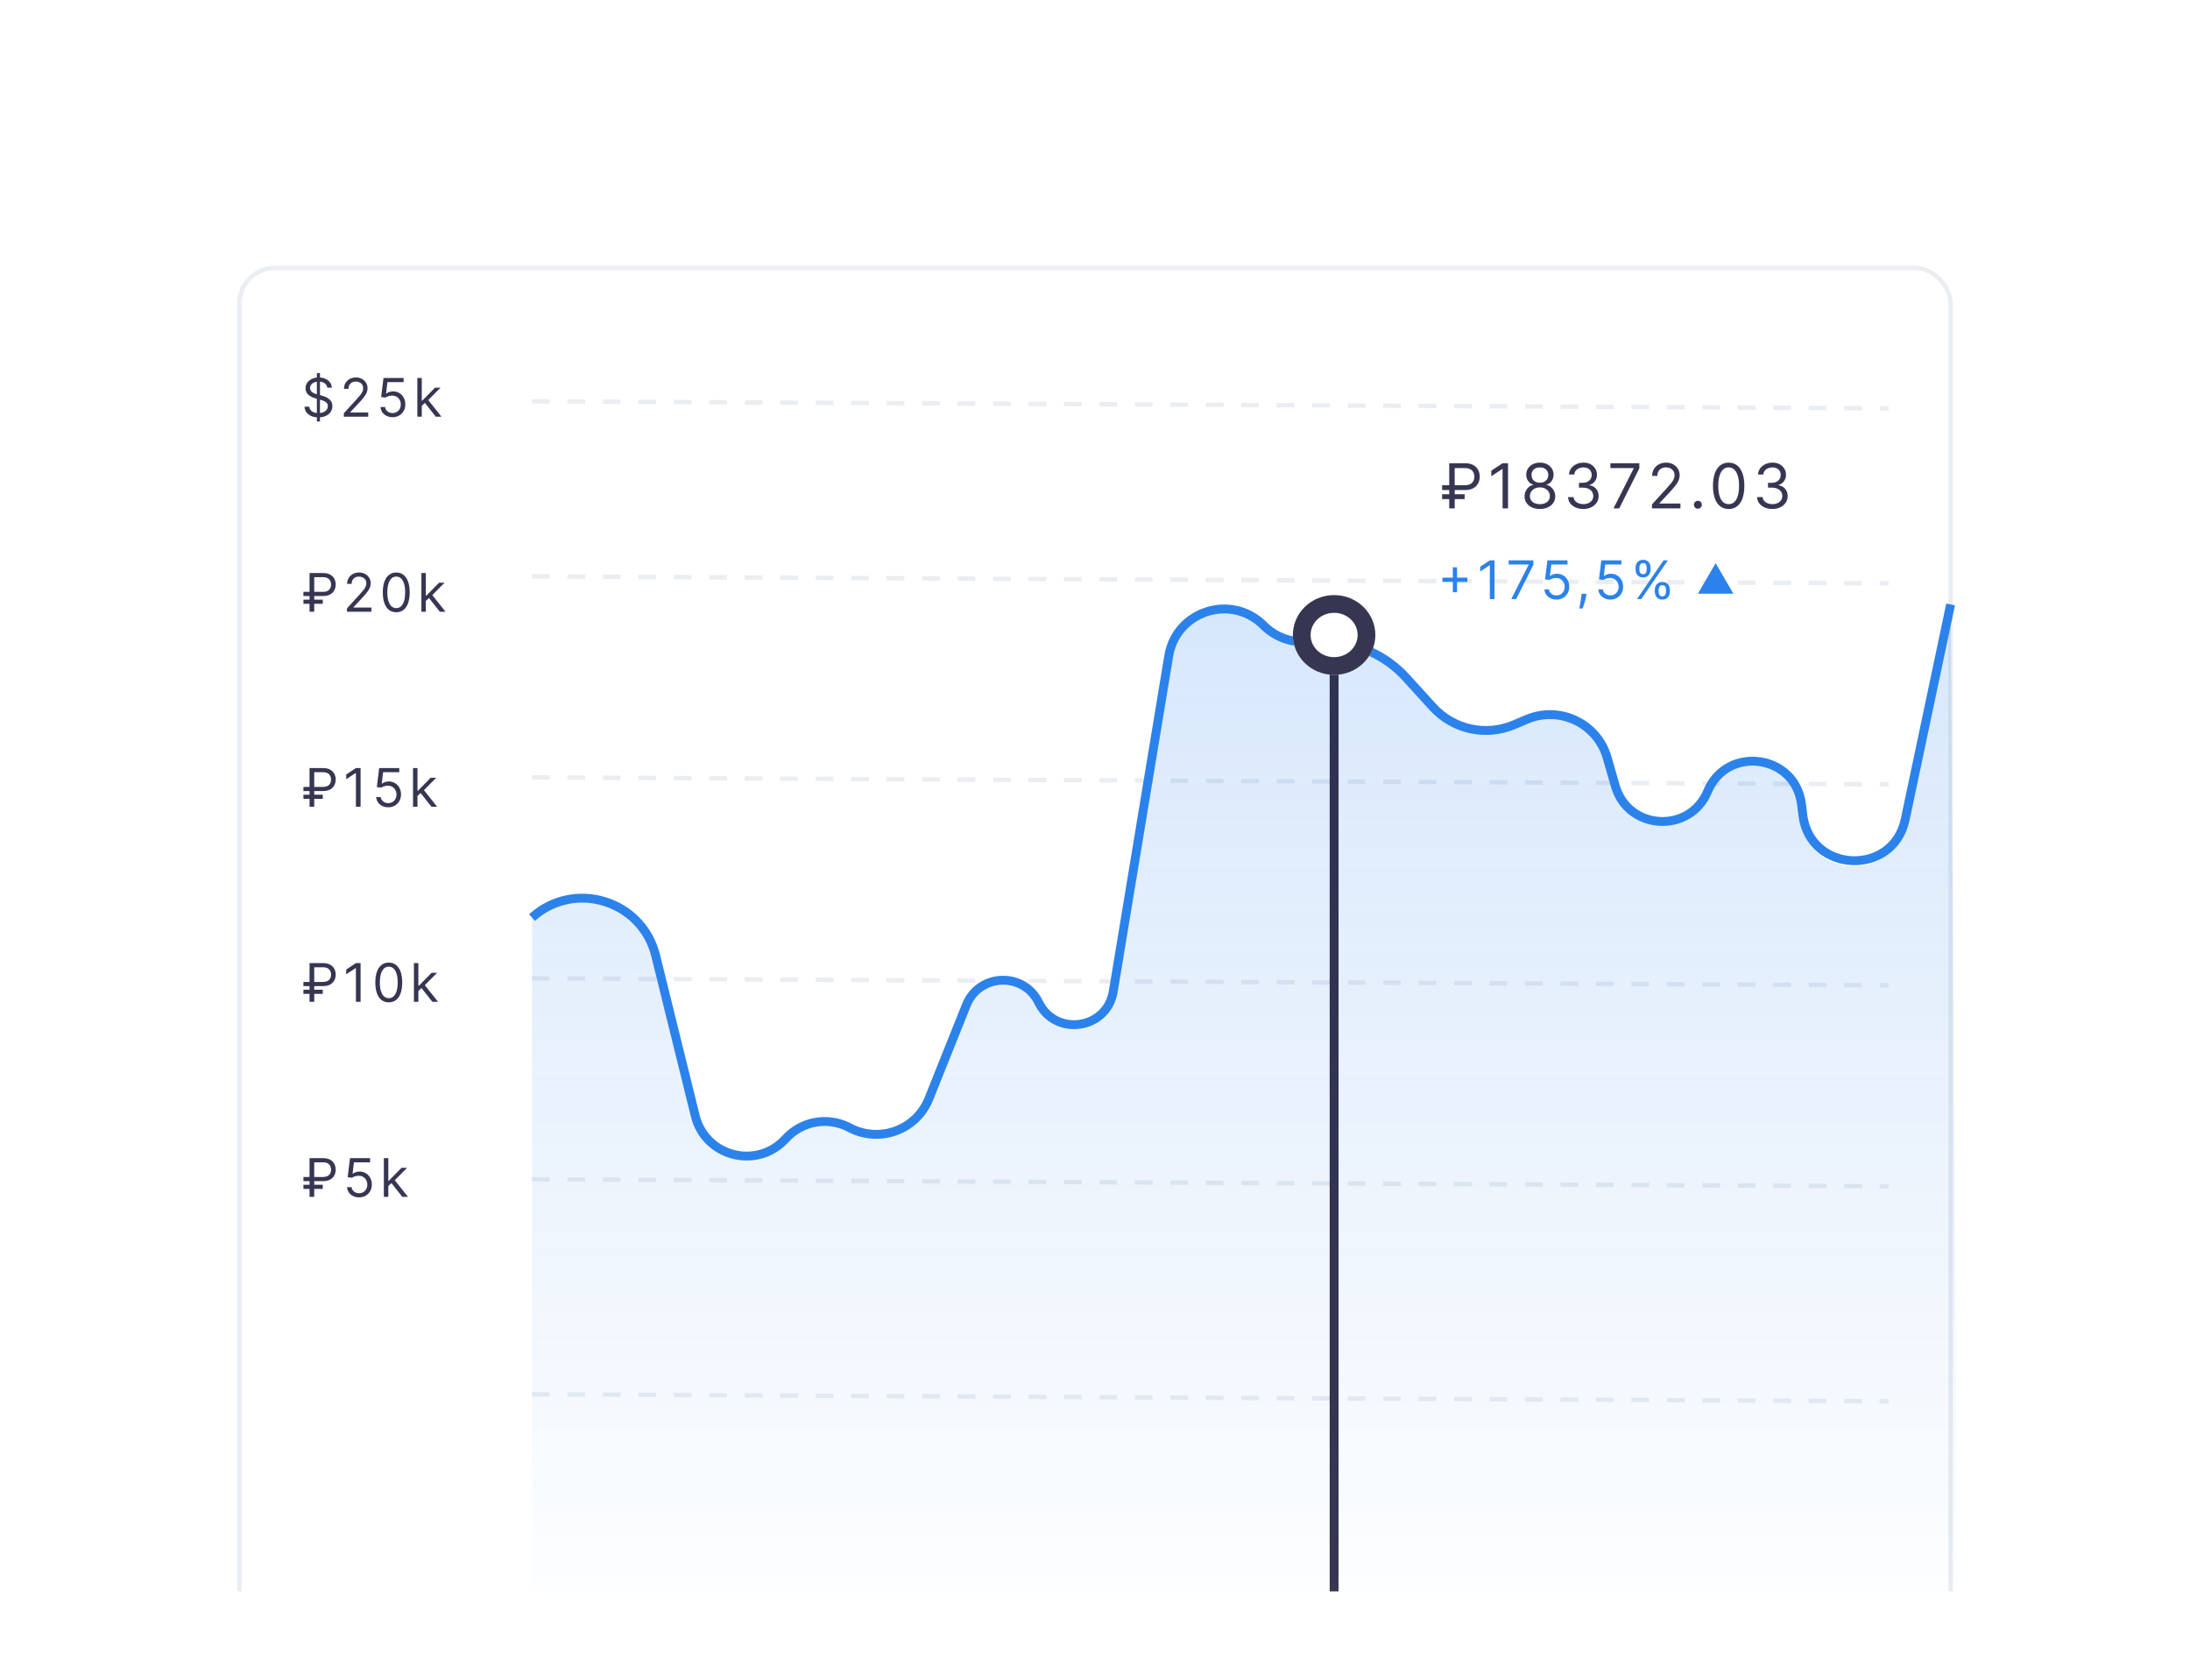 <?xml version="1.0" encoding="UTF-8"?> <svg xmlns="http://www.w3.org/2000/svg" width="494" height="379" viewBox="0 0 494 379" fill="none"> <g filter="url(#filter0_d_236_838)"> <g clip-path="url(#clip0_236_838)"> <path d="M20 30C20 24.477 24.477 20 30 20H464C469.523 20 474 24.477 474 30V359H20V30Z" fill="white"></path> <rect x="54" y="60.445" width="386" height="352.142" rx="8" fill="white" stroke="#EAEDF1"></rect> <path d="M71.477 95.091V84.182H72.176V95.091H71.477ZM73.829 87.454C73.778 87.023 73.571 86.688 73.207 86.449C72.844 86.21 72.398 86.091 71.869 86.091C71.483 86.091 71.145 86.153 70.855 86.278C70.568 86.403 70.344 86.575 70.182 86.794C70.023 87.013 69.943 87.261 69.943 87.54C69.943 87.773 69.999 87.973 70.109 88.141C70.223 88.305 70.368 88.443 70.544 88.554C70.72 88.662 70.905 88.751 71.098 88.822C71.291 88.891 71.469 88.946 71.631 88.989L72.517 89.227C72.744 89.287 72.997 89.369 73.276 89.474C73.557 89.579 73.825 89.723 74.081 89.905C74.34 90.084 74.553 90.314 74.72 90.595C74.888 90.876 74.972 91.222 74.972 91.631C74.972 92.102 74.848 92.528 74.601 92.909C74.356 93.29 73.999 93.592 73.527 93.817C73.058 94.041 72.489 94.153 71.818 94.153C71.193 94.153 70.652 94.053 70.195 93.851C69.74 93.649 69.382 93.368 69.121 93.007C68.862 92.646 68.716 92.227 68.682 91.75H69.773C69.801 92.079 69.912 92.352 70.105 92.568C70.301 92.781 70.548 92.94 70.847 93.046C71.148 93.148 71.472 93.199 71.818 93.199C72.222 93.199 72.584 93.133 72.905 93.003C73.226 92.869 73.48 92.685 73.668 92.449C73.855 92.21 73.949 91.932 73.949 91.614C73.949 91.324 73.868 91.088 73.706 90.906C73.544 90.724 73.331 90.577 73.067 90.463C72.803 90.349 72.517 90.25 72.21 90.165L71.136 89.858C70.454 89.662 69.915 89.382 69.517 89.019C69.119 88.655 68.921 88.179 68.921 87.591C68.921 87.102 69.053 86.676 69.317 86.312C69.584 85.946 69.942 85.662 70.391 85.46C70.842 85.256 71.347 85.153 71.903 85.153C72.466 85.153 72.966 85.254 73.403 85.456C73.841 85.655 74.188 85.928 74.443 86.274C74.702 86.621 74.838 87.014 74.852 87.454H73.829ZM77.556 94V93.233L80.436 90.079C80.775 89.71 81.053 89.389 81.272 89.117C81.49 88.841 81.652 88.582 81.757 88.341C81.865 88.097 81.919 87.841 81.919 87.574C81.919 87.267 81.846 87.001 81.698 86.777C81.553 86.553 81.354 86.379 81.101 86.257C80.848 86.135 80.564 86.074 80.249 86.074C79.914 86.074 79.621 86.144 79.371 86.283C79.124 86.419 78.932 86.611 78.796 86.858C78.662 87.105 78.596 87.395 78.596 87.727H77.59C77.59 87.216 77.708 86.767 77.944 86.381C78.179 85.994 78.5 85.693 78.907 85.477C79.316 85.261 79.775 85.153 80.283 85.153C80.794 85.153 81.248 85.261 81.642 85.477C82.037 85.693 82.347 85.984 82.571 86.351C82.796 86.717 82.908 87.125 82.908 87.574C82.908 87.895 82.85 88.209 82.733 88.516C82.62 88.82 82.421 89.159 82.137 89.534C81.856 89.906 81.465 90.361 80.965 90.898L79.005 92.994V93.062H83.061V94H77.556ZM88.549 94.119C88.049 94.119 87.598 94.02 87.198 93.821C86.797 93.622 86.476 93.349 86.235 93.003C85.993 92.656 85.861 92.261 85.838 91.818H86.861C86.901 92.213 87.08 92.54 87.398 92.798C87.719 93.054 88.103 93.182 88.549 93.182C88.907 93.182 89.225 93.098 89.503 92.93C89.784 92.763 90.005 92.533 90.164 92.24C90.326 91.945 90.407 91.611 90.407 91.239C90.407 90.858 90.323 90.519 90.155 90.22C89.99 89.919 89.763 89.682 89.473 89.508C89.184 89.335 88.853 89.247 88.481 89.244C88.213 89.242 87.939 89.283 87.658 89.368C87.377 89.45 87.145 89.557 86.963 89.688L85.975 89.568L86.503 85.273H91.037V86.21H87.39L87.083 88.784H87.134C87.313 88.642 87.537 88.524 87.807 88.43C88.077 88.337 88.358 88.29 88.651 88.29C89.185 88.29 89.661 88.418 90.079 88.673C90.499 88.926 90.829 89.273 91.067 89.713C91.309 90.153 91.429 90.656 91.429 91.222C91.429 91.778 91.304 92.276 91.054 92.713C90.807 93.148 90.466 93.492 90.032 93.744C89.597 93.994 89.103 94.119 88.549 94.119ZM95.077 91.614L95.06 90.369H95.264L98.128 87.454H99.372L96.321 90.54H96.236L95.077 91.614ZM94.139 94V85.273H95.145V94H94.139ZM98.298 94L95.742 90.761L96.457 90.062L99.577 94H98.298Z" fill="#060427" fill-opacity="0.8"></path> <path d="M72.875 134.455H68.443V133.517H72.875C73.284 133.517 73.622 133.446 73.889 133.304C74.156 133.159 74.355 132.963 74.486 132.716C74.617 132.466 74.682 132.182 74.682 131.864C74.682 131.545 74.617 131.263 74.486 131.016C74.355 130.766 74.156 130.57 73.889 130.428C73.622 130.283 73.284 130.21 72.875 130.21H70.881V138H69.824V129.273H72.875C73.523 129.273 74.057 129.391 74.477 129.626C74.898 129.862 75.21 130.176 75.415 130.568C75.619 130.96 75.722 131.392 75.722 131.864C75.722 132.335 75.619 132.767 75.415 133.159C75.21 133.551 74.898 133.865 74.477 134.101C74.057 134.337 73.523 134.455 72.875 134.455ZM72.807 135.273V136.21H68.443V135.273H72.807ZM78.271 138V137.233L81.151 134.08C81.489 133.71 81.768 133.389 81.987 133.116C82.205 132.841 82.367 132.582 82.472 132.341C82.58 132.097 82.634 131.841 82.634 131.574C82.634 131.267 82.56 131.001 82.413 130.777C82.268 130.553 82.069 130.379 81.816 130.257C81.563 130.135 81.279 130.074 80.964 130.074C80.629 130.074 80.336 130.143 80.086 130.283C79.839 130.419 79.647 130.611 79.511 130.858C79.377 131.105 79.31 131.395 79.31 131.727H78.305C78.305 131.216 78.423 130.767 78.658 130.381C78.894 129.994 79.215 129.693 79.621 129.477C80.031 129.261 80.489 129.153 80.998 129.153C81.509 129.153 81.962 129.261 82.357 129.477C82.752 129.693 83.062 129.984 83.286 130.351C83.511 130.717 83.623 131.125 83.623 131.574C83.623 131.895 83.565 132.209 83.448 132.516C83.335 132.82 83.136 133.159 82.852 133.534C82.57 133.906 82.18 134.361 81.68 134.898L79.719 136.994V137.062H83.776V138H78.271ZM89.383 138.119C88.741 138.119 88.194 137.945 87.742 137.595C87.29 137.243 86.945 136.733 86.707 136.065C86.468 135.395 86.349 134.585 86.349 133.636C86.349 132.693 86.468 131.888 86.707 131.22C86.948 130.55 87.295 130.038 87.746 129.686C88.201 129.331 88.746 129.153 89.383 129.153C90.019 129.153 90.563 129.331 91.015 129.686C91.469 130.038 91.816 130.55 92.055 131.22C92.296 131.888 92.417 132.693 92.417 133.636C92.417 134.585 92.298 135.395 92.059 136.065C91.82 136.733 91.475 137.243 91.023 137.595C90.572 137.945 90.025 138.119 89.383 138.119ZM89.383 137.182C90.019 137.182 90.513 136.875 90.866 136.261C91.218 135.648 91.394 134.773 91.394 133.636C91.394 132.881 91.313 132.237 91.151 131.706C90.992 131.175 90.762 130.77 90.461 130.491C90.163 130.213 89.803 130.074 89.383 130.074C88.752 130.074 88.259 130.385 87.904 131.007C87.549 131.626 87.371 132.503 87.371 133.636C87.371 134.392 87.451 135.034 87.61 135.562C87.769 136.091 87.998 136.493 88.296 136.768C88.597 137.044 88.96 137.182 89.383 137.182ZM95.991 135.614L95.974 134.369H96.178L99.042 131.455H100.286L97.235 134.54H97.15L95.991 135.614ZM95.053 138V129.273H96.059V138H95.053ZM99.212 138L96.656 134.761L97.371 134.062L100.491 138H99.212Z" fill="#060427" fill-opacity="0.8"></path> <path d="M72.875 178.455H68.443V177.517H72.875C73.284 177.517 73.622 177.446 73.889 177.304C74.156 177.159 74.355 176.963 74.486 176.716C74.617 176.466 74.682 176.182 74.682 175.864C74.682 175.545 74.617 175.263 74.486 175.016C74.355 174.766 74.156 174.57 73.889 174.428C73.622 174.283 73.284 174.21 72.875 174.21H70.881V182H69.824V173.273H72.875C73.523 173.273 74.057 173.391 74.477 173.626C74.898 173.862 75.21 174.176 75.415 174.568C75.619 174.96 75.722 175.392 75.722 175.864C75.722 176.335 75.619 176.767 75.415 177.159C75.21 177.551 74.898 177.865 74.477 178.101C74.057 178.337 73.523 178.455 72.875 178.455ZM72.807 179.273V180.21H68.443V179.273H72.807ZM81.339 173.273V182H80.282V174.381H80.231L78.1 175.795V174.722L80.282 173.273H81.339ZM87.576 182.119C87.076 182.119 86.626 182.02 86.225 181.821C85.825 181.622 85.504 181.349 85.262 181.003C85.021 180.656 84.888 180.261 84.866 179.818H85.888C85.928 180.213 86.107 180.54 86.425 180.798C86.746 181.054 87.13 181.182 87.576 181.182C87.934 181.182 88.252 181.098 88.531 180.93C88.812 180.763 89.032 180.533 89.191 180.24C89.353 179.945 89.434 179.611 89.434 179.239C89.434 178.858 89.35 178.518 89.183 178.22C89.018 177.919 88.79 177.682 88.501 177.509C88.211 177.335 87.88 177.247 87.508 177.244C87.241 177.241 86.967 177.283 86.685 177.368C86.404 177.45 86.173 177.557 85.991 177.688L85.002 177.568L85.531 173.273H90.065V174.21H86.417L86.11 176.784H86.161C86.34 176.642 86.565 176.524 86.835 176.43C87.104 176.337 87.386 176.29 87.678 176.29C88.212 176.29 88.688 176.418 89.106 176.673C89.526 176.926 89.856 177.273 90.094 177.713C90.336 178.153 90.457 178.656 90.457 179.222C90.457 179.778 90.332 180.276 90.082 180.713C89.835 181.148 89.494 181.491 89.059 181.744C88.624 181.994 88.13 182.119 87.576 182.119ZM94.104 179.614L94.087 178.369H94.291L97.155 175.455H98.4L95.348 178.54H95.263L94.104 179.614ZM93.166 182V173.273H94.172V182H93.166ZM97.326 182L94.769 178.761L95.485 178.062L98.604 182H97.326Z" fill="#060427" fill-opacity="0.8"></path> <path d="M72.875 222.455H68.443V221.517H72.875C73.284 221.517 73.622 221.446 73.889 221.304C74.156 221.159 74.355 220.963 74.486 220.716C74.617 220.466 74.682 220.182 74.682 219.864C74.682 219.545 74.617 219.263 74.486 219.016C74.355 218.766 74.156 218.57 73.889 218.428C73.622 218.283 73.284 218.21 72.875 218.21H70.881V226H69.824V217.273H72.875C73.523 217.273 74.057 217.391 74.477 217.626C74.898 217.862 75.21 218.176 75.415 218.568C75.619 218.96 75.722 219.392 75.722 219.864C75.722 220.335 75.619 220.767 75.415 221.159C75.21 221.551 74.898 221.865 74.477 222.101C74.057 222.337 73.523 222.455 72.875 222.455ZM72.807 223.273V224.21H68.443V223.273H72.807ZM81.339 217.273V226H80.282V218.381H80.231L78.1 219.795V218.722L80.282 217.273H81.339ZM87.695 226.119C87.053 226.119 86.506 225.945 86.055 225.595C85.603 225.243 85.258 224.733 85.019 224.065C84.781 223.395 84.661 222.585 84.661 221.636C84.661 220.693 84.781 219.888 85.019 219.22C85.261 218.55 85.607 218.038 86.059 217.686C86.513 217.331 87.059 217.153 87.695 217.153C88.332 217.153 88.876 217.331 89.327 217.686C89.782 218.038 90.129 218.55 90.367 219.22C90.609 219.888 90.729 220.693 90.729 221.636C90.729 222.585 90.61 223.395 90.371 224.065C90.133 224.733 89.788 225.243 89.336 225.595C88.884 225.945 88.337 226.119 87.695 226.119ZM87.695 225.182C88.332 225.182 88.826 224.875 89.178 224.261C89.531 223.648 89.707 222.773 89.707 221.636C89.707 220.881 89.626 220.237 89.464 219.706C89.305 219.175 89.075 218.77 88.773 218.491C88.475 218.213 88.116 218.074 87.695 218.074C87.065 218.074 86.572 218.385 86.217 219.007C85.862 219.626 85.684 220.503 85.684 221.636C85.684 222.392 85.763 223.034 85.923 223.562C86.082 224.091 86.31 224.493 86.609 224.768C86.91 225.044 87.272 225.182 87.695 225.182ZM94.303 223.614L94.286 222.369H94.491L97.354 219.455H98.599L95.548 222.54H95.462L94.303 223.614ZM93.366 226V217.273H94.371V226H93.366ZM97.525 226L94.968 222.761L95.684 222.062L98.803 226H97.525Z" fill="#060427" fill-opacity="0.8"></path> <path d="M72.875 266.455H68.443V265.517H72.875C73.284 265.517 73.622 265.446 73.889 265.304C74.156 265.159 74.355 264.963 74.486 264.716C74.617 264.466 74.682 264.182 74.682 263.864C74.682 263.545 74.617 263.263 74.486 263.016C74.355 262.766 74.156 262.57 73.889 262.428C73.622 262.283 73.284 262.21 72.875 262.21H70.881V270H69.824V261.273H72.875C73.523 261.273 74.057 261.391 74.477 261.626C74.898 261.862 75.21 262.176 75.415 262.568C75.619 262.96 75.722 263.392 75.722 263.864C75.722 264.335 75.619 264.767 75.415 265.159C75.21 265.551 74.898 265.865 74.477 266.101C74.057 266.337 73.523 266.455 72.875 266.455ZM72.807 267.273V268.21H68.443V267.273H72.807ZM80.998 270.119C80.498 270.119 80.048 270.02 79.647 269.821C79.246 269.622 78.925 269.349 78.684 269.003C78.442 268.656 78.31 268.261 78.288 267.818H79.31C79.35 268.213 79.529 268.54 79.847 268.798C80.168 269.054 80.552 269.182 80.998 269.182C81.356 269.182 81.674 269.098 81.952 268.93C82.234 268.763 82.454 268.533 82.613 268.24C82.775 267.945 82.856 267.611 82.856 267.239C82.856 266.858 82.772 266.518 82.604 266.22C82.44 265.919 82.212 265.682 81.923 265.509C81.633 265.335 81.302 265.247 80.93 265.244C80.663 265.241 80.388 265.283 80.107 265.368C79.826 265.45 79.594 265.557 79.413 265.688L78.424 265.568L78.952 261.273H83.487V262.21H79.839L79.532 264.784H79.583C79.762 264.642 79.987 264.524 80.256 264.43C80.526 264.337 80.808 264.29 81.1 264.29C81.634 264.29 82.11 264.418 82.528 264.673C82.948 264.926 83.278 265.273 83.516 265.713C83.758 266.153 83.879 266.656 83.879 267.222C83.879 267.778 83.754 268.276 83.504 268.713C83.256 269.148 82.915 269.491 82.481 269.744C82.046 269.994 81.552 270.119 80.998 270.119ZM87.526 267.614L87.509 266.369H87.713L90.577 263.455H91.821L88.77 266.54H88.685L87.526 267.614ZM86.588 270V261.273H87.594V270H86.588ZM90.748 270L88.191 266.761L88.907 266.062L92.026 270H90.748Z" fill="#060427" fill-opacity="0.8"></path> <path d="M120 90.531L426 92.113" stroke="#EAEDF1" stroke-dasharray="4"></path> <path d="M120 130.03L426 131.612" stroke="#EAEDF1" stroke-dasharray="4"></path> <path d="M120 175.366L426 176.948" stroke="#EAEDF1" stroke-dasharray="4"></path> <path d="M120 220.702L426 222.284" stroke="#EAEDF1" stroke-dasharray="4"></path> <path d="M120 266.037L426 267.619" stroke="#EAEDF1" stroke-dasharray="4"></path> <path d="M120 314.535L426 316.117" stroke="#EAEDF1" stroke-dasharray="4"></path> <path fill-rule="evenodd" clip-rule="evenodd" d="M120 206.995V206.995C129.551 198.402 144.815 203.09 147.895 215.563L156.83 251.739C159.115 260.989 170.797 263.946 177.207 256.896V256.896C180.797 252.949 186.573 251.87 191.346 254.256L191.939 254.552C198.631 257.897 206.751 254.809 209.53 247.864L217.982 226.741C220.858 219.553 230.894 219.185 234.289 226.142V226.142C238.101 233.955 249.696 232.261 251.114 223.684L263.633 147.966C265.311 137.818 277.762 133.819 285.036 141.09V141.09C287.405 143.459 290.619 144.79 293.97 144.79L298.327 144.79C304.517 144.79 310.448 147.268 314.799 151.671L322.857 159.825C327.729 164.755 335.109 166.229 341.501 163.549L345.827 161.734C353.051 158.705 361.285 162.761 363.285 170.335L364.993 176.803C367.602 186.684 381.278 187.579 385.153 178.123V178.123C389.246 168.135 403.888 169.865 405.54 180.532L406.277 185.287C408.325 198.504 427.199 198.957 429.878 185.853L440 136.356L441.5 359.5L120 360.925V206.995Z" fill="url(#paint0_linear_236_838)"></path> <path d="M120 206.995V206.995C129.551 198.402 144.815 203.09 147.895 215.563L156.83 251.739C159.115 260.989 170.797 263.946 177.207 256.896V256.896C180.797 252.949 186.573 251.87 191.346 254.256L191.939 254.552C198.631 257.897 206.751 254.809 209.53 247.864L217.982 226.741C220.858 219.553 230.894 219.185 234.289 226.142V226.142C238.101 233.955 249.696 232.261 251.114 223.684L263.633 147.966C265.311 137.818 277.762 133.819 285.036 141.09V141.09C287.405 143.459 290.619 144.79 293.97 144.79H298.936C305.874 144.79 312.49 147.717 317.157 152.849L323.191 159.484C327.821 164.577 335.163 166.19 341.502 163.507L344.409 162.276C351.809 159.144 360.284 163.179 362.516 170.899L364.377 177.337C367.276 187.363 381.178 188.153 385.193 178.519V178.519C389.554 168.055 404.964 170.159 406.36 181.41L406.668 183.896C408.296 197.018 427.024 197.812 429.755 184.873L440 136.356" stroke="#2B82EB" stroke-width="2"></path> <path d="M300.937 136.355V361.452" stroke="#060427" stroke-opacity="0.8" stroke-width="2"></path> <ellipse cx="300.937" cy="143.248" rx="9.305" ry="9" fill="white"></ellipse> <path d="M308.242 143.248C308.242 147.052 305.035 150.248 300.937 150.248C296.839 150.248 293.632 147.052 293.632 143.248C293.632 139.444 296.839 136.248 300.937 136.248C305.035 136.248 308.242 139.444 308.242 143.248Z" stroke="#060427" stroke-opacity="0.8" stroke-width="4"></path> <path d="M330.463 110.549H325.292V109.455H330.463C330.94 109.455 331.335 109.373 331.646 109.207C331.958 109.038 332.19 108.809 332.342 108.521C332.495 108.229 332.571 107.898 332.571 107.526C332.571 107.155 332.495 106.825 332.342 106.537C332.19 106.245 331.958 106.017 331.646 105.851C331.335 105.682 330.94 105.597 330.463 105.597H328.136V114.686H326.903V104.504H330.463C331.219 104.504 331.842 104.641 332.332 104.916C332.823 105.191 333.187 105.558 333.426 106.015C333.665 106.472 333.784 106.976 333.784 107.526C333.784 108.077 333.665 108.58 333.426 109.038C333.187 109.495 332.823 109.861 332.332 110.137C331.842 110.412 331.219 110.549 330.463 110.549ZM330.383 111.504V112.597H325.292V111.504H330.383ZM340.171 104.504V114.686H338.938V105.796H338.878L336.392 107.447V106.194L338.938 104.504H340.171ZM347.36 114.825C346.678 114.825 346.074 114.704 345.551 114.462C345.03 114.217 344.624 113.88 344.333 113.453C344.041 113.022 343.897 112.531 343.9 111.981C343.897 111.55 343.981 111.152 344.154 110.788C344.326 110.42 344.561 110.113 344.86 109.868C345.161 109.619 345.498 109.462 345.869 109.396V109.336C345.382 109.21 344.994 108.937 344.705 108.516C344.417 108.092 344.275 107.609 344.278 107.069C344.275 106.552 344.406 106.09 344.671 105.682C344.936 105.274 345.3 104.953 345.764 104.718C346.232 104.482 346.764 104.365 347.36 104.365C347.95 104.365 348.477 104.482 348.941 104.718C349.405 104.953 349.77 105.274 350.035 105.682C350.303 106.09 350.439 106.552 350.443 107.069C350.439 107.609 350.292 108.092 350 108.516C349.712 108.937 349.329 109.21 348.852 109.336V109.396C349.22 109.462 349.551 109.619 349.846 109.868C350.141 110.113 350.376 110.42 350.552 110.788C350.728 111.152 350.817 111.55 350.821 111.981C350.817 112.531 350.668 113.022 350.373 113.453C350.081 113.88 349.675 114.217 349.155 114.462C348.638 114.704 348.04 114.825 347.36 114.825ZM347.36 113.731C347.821 113.731 348.219 113.656 348.553 113.507C348.888 113.358 349.147 113.148 349.329 112.876C349.511 112.604 349.604 112.286 349.607 111.921C349.604 111.537 349.505 111.197 349.309 110.902C349.114 110.607 348.847 110.375 348.509 110.206C348.174 110.037 347.791 109.953 347.36 109.953C346.926 109.953 346.538 110.037 346.197 110.206C345.859 110.375 345.592 110.607 345.397 110.902C345.204 111.197 345.11 111.537 345.113 111.921C345.11 112.286 345.198 112.604 345.377 112.876C345.559 113.148 345.819 113.358 346.157 113.507C346.495 113.656 346.896 113.731 347.36 113.731ZM347.36 108.899C347.725 108.899 348.048 108.826 348.33 108.68C348.615 108.534 348.839 108.33 349.001 108.068C349.163 107.807 349.246 107.5 349.25 107.149C349.246 106.804 349.165 106.504 349.006 106.249C348.847 105.99 348.626 105.791 348.345 105.652C348.063 105.51 347.735 105.438 347.36 105.438C346.979 105.438 346.646 105.51 346.361 105.652C346.076 105.791 345.856 105.99 345.7 106.249C345.544 106.504 345.468 106.804 345.471 107.149C345.468 107.5 345.546 107.807 345.705 108.068C345.867 108.33 346.091 108.534 346.376 108.68C346.661 108.826 346.989 108.899 347.36 108.899ZM357.166 114.825C356.51 114.825 355.925 114.712 355.411 114.487C354.901 114.261 354.495 113.948 354.193 113.547C353.895 113.143 353.733 112.674 353.706 112.14H354.959C354.985 112.468 355.098 112.752 355.297 112.99C355.496 113.226 355.756 113.408 356.077 113.537C356.399 113.666 356.755 113.731 357.146 113.731C357.584 113.731 357.972 113.655 358.31 113.502C358.648 113.35 358.913 113.138 359.105 112.866C359.297 112.594 359.394 112.279 359.394 111.921C359.394 111.547 359.301 111.217 359.115 110.932C358.929 110.644 358.658 110.418 358.3 110.256C357.942 110.093 357.504 110.012 356.987 110.012H356.172V108.919H356.987C357.392 108.919 357.746 108.846 358.051 108.7C358.359 108.554 358.6 108.348 358.772 108.083C358.948 107.818 359.036 107.507 359.036 107.149C359.036 106.804 358.959 106.504 358.807 106.249C358.654 105.994 358.439 105.795 358.161 105.652C357.885 105.51 357.561 105.438 357.186 105.438C356.835 105.438 356.503 105.503 356.192 105.632C355.884 105.758 355.632 105.942 355.436 106.184C355.241 106.423 355.135 106.711 355.118 107.049H353.925C353.945 106.516 354.105 106.048 354.407 105.647C354.709 105.243 355.103 104.928 355.59 104.703C356.081 104.477 356.619 104.365 357.206 104.365C357.836 104.365 358.376 104.492 358.827 104.747C359.278 104.999 359.624 105.332 359.866 105.747C360.108 106.161 360.229 106.608 360.229 107.089C360.229 107.662 360.078 108.151 359.776 108.556C359.478 108.96 359.072 109.24 358.558 109.396V109.475C359.201 109.581 359.703 109.855 360.065 110.296C360.426 110.733 360.607 111.275 360.607 111.921C360.607 112.475 360.456 112.972 360.154 113.413C359.856 113.85 359.448 114.195 358.931 114.447C358.414 114.699 357.826 114.825 357.166 114.825ZM363.958 114.686L368.512 105.677V105.597H363.262V104.504H369.785V105.657L365.251 114.686H363.958ZM372.638 114.686V113.791L375.999 110.112C376.393 109.681 376.718 109.306 376.973 108.988C377.228 108.667 377.417 108.365 377.54 108.083C377.666 107.798 377.729 107.5 377.729 107.188C377.729 106.83 377.643 106.521 377.47 106.259C377.301 105.997 377.069 105.795 376.774 105.652C376.479 105.51 376.148 105.438 375.78 105.438C375.389 105.438 375.048 105.52 374.756 105.682C374.468 105.841 374.244 106.065 374.085 106.353C373.929 106.642 373.851 106.98 373.851 107.367H372.678C372.678 106.771 372.815 106.247 373.09 105.796C373.366 105.346 373.74 104.994 374.214 104.742C374.691 104.49 375.227 104.365 375.82 104.365C376.416 104.365 376.945 104.49 377.406 104.742C377.866 104.994 378.228 105.334 378.49 105.762C378.751 106.189 378.882 106.665 378.882 107.188C378.882 107.563 378.814 107.929 378.678 108.287C378.546 108.642 378.314 109.038 377.982 109.475C377.654 109.91 377.199 110.44 376.615 111.066L374.328 113.512V113.592H379.061V114.686H372.638ZM382.99 114.765C382.744 114.765 382.534 114.677 382.358 114.502C382.183 114.326 382.095 114.115 382.095 113.87C382.095 113.625 382.183 113.414 382.358 113.239C382.534 113.063 382.744 112.975 382.99 112.975C383.235 112.975 383.445 113.063 383.621 113.239C383.797 113.414 383.884 113.625 383.884 113.87C383.884 114.033 383.843 114.182 383.76 114.318C383.681 114.454 383.573 114.563 383.437 114.646C383.304 114.725 383.155 114.765 382.99 114.765ZM389.936 114.825C389.187 114.825 388.549 114.621 388.022 114.213C387.495 113.802 387.092 113.207 386.813 112.428C386.535 111.646 386.396 110.702 386.396 109.595C386.396 108.494 386.535 107.555 386.813 106.776C387.095 105.994 387.5 105.397 388.026 104.986C388.557 104.572 389.193 104.365 389.936 104.365C390.678 104.365 391.313 104.572 391.84 104.986C392.37 105.397 392.774 105.994 393.053 106.776C393.334 107.555 393.475 108.494 393.475 109.595C393.475 110.702 393.336 111.646 393.058 112.428C392.779 113.207 392.377 113.802 391.85 114.213C391.323 114.621 390.685 114.825 389.936 114.825ZM389.936 113.731C390.678 113.731 391.255 113.373 391.666 112.657C392.077 111.941 392.282 110.92 392.282 109.595C392.282 108.713 392.188 107.962 391.999 107.343C391.813 106.723 391.545 106.25 391.193 105.926C390.845 105.601 390.426 105.438 389.936 105.438C389.2 105.438 388.625 105.801 388.21 106.527C387.796 107.25 387.589 108.272 387.589 109.595C387.589 110.476 387.682 111.225 387.867 111.842C388.053 112.458 388.32 112.927 388.668 113.249C389.019 113.57 389.442 113.731 389.936 113.731ZM399.805 114.825C399.149 114.825 398.564 114.712 398.05 114.487C397.54 114.261 397.134 113.948 396.832 113.547C396.534 113.143 396.371 112.674 396.345 112.14H397.598C397.624 112.468 397.737 112.752 397.936 112.99C398.134 113.226 398.395 113.408 398.716 113.537C399.038 113.666 399.394 113.731 399.785 113.731C400.223 113.731 400.61 113.655 400.948 113.502C401.286 113.35 401.552 113.138 401.744 112.866C401.936 112.594 402.032 112.279 402.032 111.921C402.032 111.547 401.939 111.217 401.754 110.932C401.568 110.644 401.296 110.418 400.938 110.256C400.58 110.093 400.143 110.012 399.626 110.012H398.811V108.919H399.626C400.03 108.919 400.385 108.846 400.69 108.7C400.998 108.554 401.238 108.348 401.411 108.083C401.586 107.818 401.674 107.507 401.674 107.149C401.674 106.804 401.598 106.504 401.446 106.249C401.293 105.994 401.078 105.795 400.799 105.652C400.524 105.51 400.199 105.438 399.825 105.438C399.473 105.438 399.142 105.503 398.83 105.632C398.522 105.758 398.27 105.942 398.075 106.184C397.879 106.423 397.773 106.711 397.757 107.049H396.563C396.583 106.516 396.744 106.048 397.046 105.647C397.347 105.243 397.742 104.928 398.229 104.703C398.719 104.477 399.258 104.365 399.845 104.365C400.474 104.365 401.015 104.492 401.465 104.747C401.916 104.999 402.263 105.332 402.504 105.747C402.746 106.161 402.867 106.608 402.867 107.089C402.867 107.662 402.717 108.151 402.415 108.556C402.117 108.96 401.711 109.24 401.197 109.396V109.475C401.84 109.581 402.342 109.855 402.703 110.296C403.065 110.733 403.245 111.275 403.245 111.921C403.245 112.475 403.094 112.972 402.793 113.413C402.495 113.85 402.087 114.195 401.57 114.447C401.053 114.699 400.464 114.825 399.805 114.825Z" fill="#060427" fill-opacity="0.8"></path> <g clip-path="url(#clip1_236_838)"> <path d="M327.713 133.606V127.981H328.668V133.606H327.713ZM325.378 131.27V130.316H331.003V131.27H325.378ZM337.118 126.412V135.14H336.061V127.52H336.01L333.879 128.935V127.861L336.061 126.412H337.118ZM340.9 135.14L344.804 127.418V127.35H340.304V126.412H345.895V127.401L342.008 135.14H340.9ZM351.093 135.259C350.593 135.259 350.143 135.16 349.742 134.961C349.342 134.762 349.021 134.489 348.779 134.142C348.538 133.796 348.406 133.401 348.383 132.958H349.406C349.445 133.353 349.624 133.679 349.943 133.938C350.264 134.194 350.647 134.321 351.093 134.321C351.451 134.321 351.769 134.238 352.048 134.07C352.329 133.902 352.549 133.672 352.708 133.38C352.87 133.084 352.951 132.75 352.951 132.378C352.951 131.998 352.867 131.658 352.7 131.36C352.535 131.059 352.308 130.821 352.018 130.648C351.728 130.475 351.397 130.387 351.025 130.384C350.758 130.381 350.484 130.422 350.203 130.508C349.921 130.59 349.69 130.696 349.508 130.827L348.519 130.708L349.048 126.412H353.582V127.35H349.934L349.627 129.924H349.678C349.857 129.782 350.082 129.664 350.352 129.57C350.622 129.476 350.903 129.429 351.195 129.429C351.73 129.429 352.205 129.557 352.623 129.813C353.043 130.066 353.373 130.412 353.612 130.853C353.853 131.293 353.974 131.796 353.974 132.361C353.974 132.918 353.849 133.415 353.599 133.853C353.352 134.287 353.011 134.631 352.576 134.884C352.141 135.134 351.647 135.259 351.093 135.259ZM357.856 133.946L357.787 134.407C357.739 134.731 357.665 135.077 357.566 135.446C357.469 135.816 357.368 136.164 357.263 136.491C357.158 136.817 357.072 137.077 357.003 137.27H356.236C356.273 137.089 356.322 136.848 356.381 136.55C356.441 136.252 356.5 135.918 356.56 135.549C356.623 135.182 356.674 134.807 356.714 134.424L356.765 133.946H357.856ZM363.253 135.259C362.753 135.259 362.303 135.16 361.902 134.961C361.502 134.762 361.181 134.489 360.939 134.142C360.698 133.796 360.566 133.401 360.543 132.958H361.566C361.606 133.353 361.785 133.679 362.103 133.938C362.424 134.194 362.807 134.321 363.253 134.321C363.611 134.321 363.929 134.238 364.208 134.07C364.489 133.902 364.709 133.672 364.868 133.38C365.03 133.084 365.111 132.75 365.111 132.378C365.111 131.998 365.027 131.658 364.86 131.36C364.695 131.059 364.468 130.821 364.178 130.648C363.888 130.475 363.557 130.387 363.185 130.384C362.918 130.381 362.644 130.422 362.363 130.508C362.081 130.59 361.85 130.696 361.668 130.827L360.679 130.708L361.208 126.412H365.742V127.35H362.094L361.787 129.924H361.839C362.018 129.782 362.242 129.664 362.512 129.57C362.782 129.476 363.063 129.429 363.356 129.429C363.89 129.429 364.366 129.557 364.783 129.813C365.204 130.066 365.533 130.412 365.772 130.853C366.013 131.293 366.134 131.796 366.134 132.361C366.134 132.918 366.009 133.415 365.759 133.853C365.512 134.287 365.171 134.631 364.736 134.884C364.302 135.134 363.807 135.259 363.253 135.259ZM373.276 133.503V133.043C373.276 132.725 373.341 132.434 373.472 132.169C373.605 131.902 373.798 131.689 374.051 131.53C374.307 131.368 374.617 131.287 374.98 131.287C375.35 131.287 375.659 131.368 375.909 131.53C376.159 131.689 376.348 131.902 376.476 132.169C376.604 132.434 376.668 132.725 376.668 133.043V133.503C376.668 133.821 376.602 134.114 376.472 134.381C376.344 134.645 376.154 134.858 375.901 135.02C375.651 135.179 375.344 135.259 374.98 135.259C374.611 135.259 374.3 135.179 374.047 135.02C373.794 134.858 373.602 134.645 373.472 134.381C373.341 134.114 373.276 133.821 373.276 133.503ZM374.145 133.043V133.503C374.145 133.767 374.208 134.005 374.333 134.215C374.458 134.422 374.673 134.526 374.98 134.526C375.279 134.526 375.489 134.422 375.611 134.215C375.736 134.005 375.798 133.767 375.798 133.503V133.043C375.798 132.779 375.739 132.543 375.619 132.336C375.5 132.125 375.287 132.02 374.98 132.02C374.682 132.02 374.467 132.125 374.337 132.336C374.209 132.543 374.145 132.779 374.145 133.043ZM368.929 128.509V128.049C368.929 127.731 368.994 127.439 369.125 127.175C369.259 126.908 369.452 126.695 369.705 126.536C369.96 126.374 370.27 126.293 370.634 126.293C371.003 126.293 371.313 126.374 371.563 126.536C371.813 126.695 372.002 126.908 372.129 127.175C372.257 127.439 372.321 127.731 372.321 128.049V128.509C372.321 128.827 372.256 129.12 372.125 129.387C371.997 129.651 371.807 129.864 371.554 130.026C371.304 130.185 370.997 130.265 370.634 130.265C370.264 130.265 369.953 130.185 369.7 130.026C369.448 129.864 369.256 129.651 369.125 129.387C368.994 129.12 368.929 128.827 368.929 128.509ZM369.798 128.049V128.509C369.798 128.773 369.861 129.01 369.986 129.221C370.111 129.428 370.327 129.532 370.634 129.532C370.932 129.532 371.142 129.428 371.264 129.221C371.389 129.01 371.452 128.773 371.452 128.509V128.049C371.452 127.785 371.392 127.549 371.273 127.341C371.154 127.131 370.94 127.026 370.634 127.026C370.335 127.026 370.121 127.131 369.99 127.341C369.862 127.549 369.798 127.785 369.798 128.049ZM369.253 135.14L375.253 126.412H376.225L370.225 135.14H369.253Z" fill="#2B82EB"></path> <path fill-rule="evenodd" clip-rule="evenodd" d="M383 133.936L387 127.044L391 133.936" fill="#2B82EB"></path> </g> </g> </g> <defs> <filter id="filter0_d_236_838" x="0" y="0" width="494" height="379" filterUnits="userSpaceOnUse" color-interpolation-filters="sRGB"> <feFlood flood-opacity="0" result="BackgroundImageFix"></feFlood> <feColorMatrix in="SourceAlpha" type="matrix" values="0 0 0 0 0 0 0 0 0 0 0 0 0 0 0 0 0 0 127 0" result="hardAlpha"></feColorMatrix> <feOffset></feOffset> <feGaussianBlur stdDeviation="10"></feGaussianBlur> <feComposite in2="hardAlpha" operator="out"></feComposite> <feColorMatrix type="matrix" values="0 0 0 0 0.024 0 0 0 0 0.016 0 0 0 0 0.153 0 0 0 0.07 0"></feColorMatrix> <feBlend mode="normal" in2="BackgroundImageFix" result="effect1_dropShadow_236_838"></feBlend> <feBlend mode="normal" in="SourceGraphic" in2="effect1_dropShadow_236_838" result="shape"></feBlend> </filter> <linearGradient id="paint0_linear_236_838" x1="120" y1="123.704" x2="120" y2="360.925" gradientUnits="userSpaceOnUse"> <stop stop-color="#2B82EB" stop-opacity="0.2"></stop> <stop offset="1" stop-color="#2B82EB" stop-opacity="0.01"></stop> </linearGradient> <clipPath id="clip0_236_838"> <path d="M20 30C20 24.477 24.477 20 30 20H464C469.523 20 474 24.477 474 30V359H20V30Z" fill="white"></path> </clipPath> <clipPath id="clip1_236_838"> <rect width="83.959" height="14.793" fill="white" transform="translate(311.408 123.14)"></rect> </clipPath> </defs> </svg> 